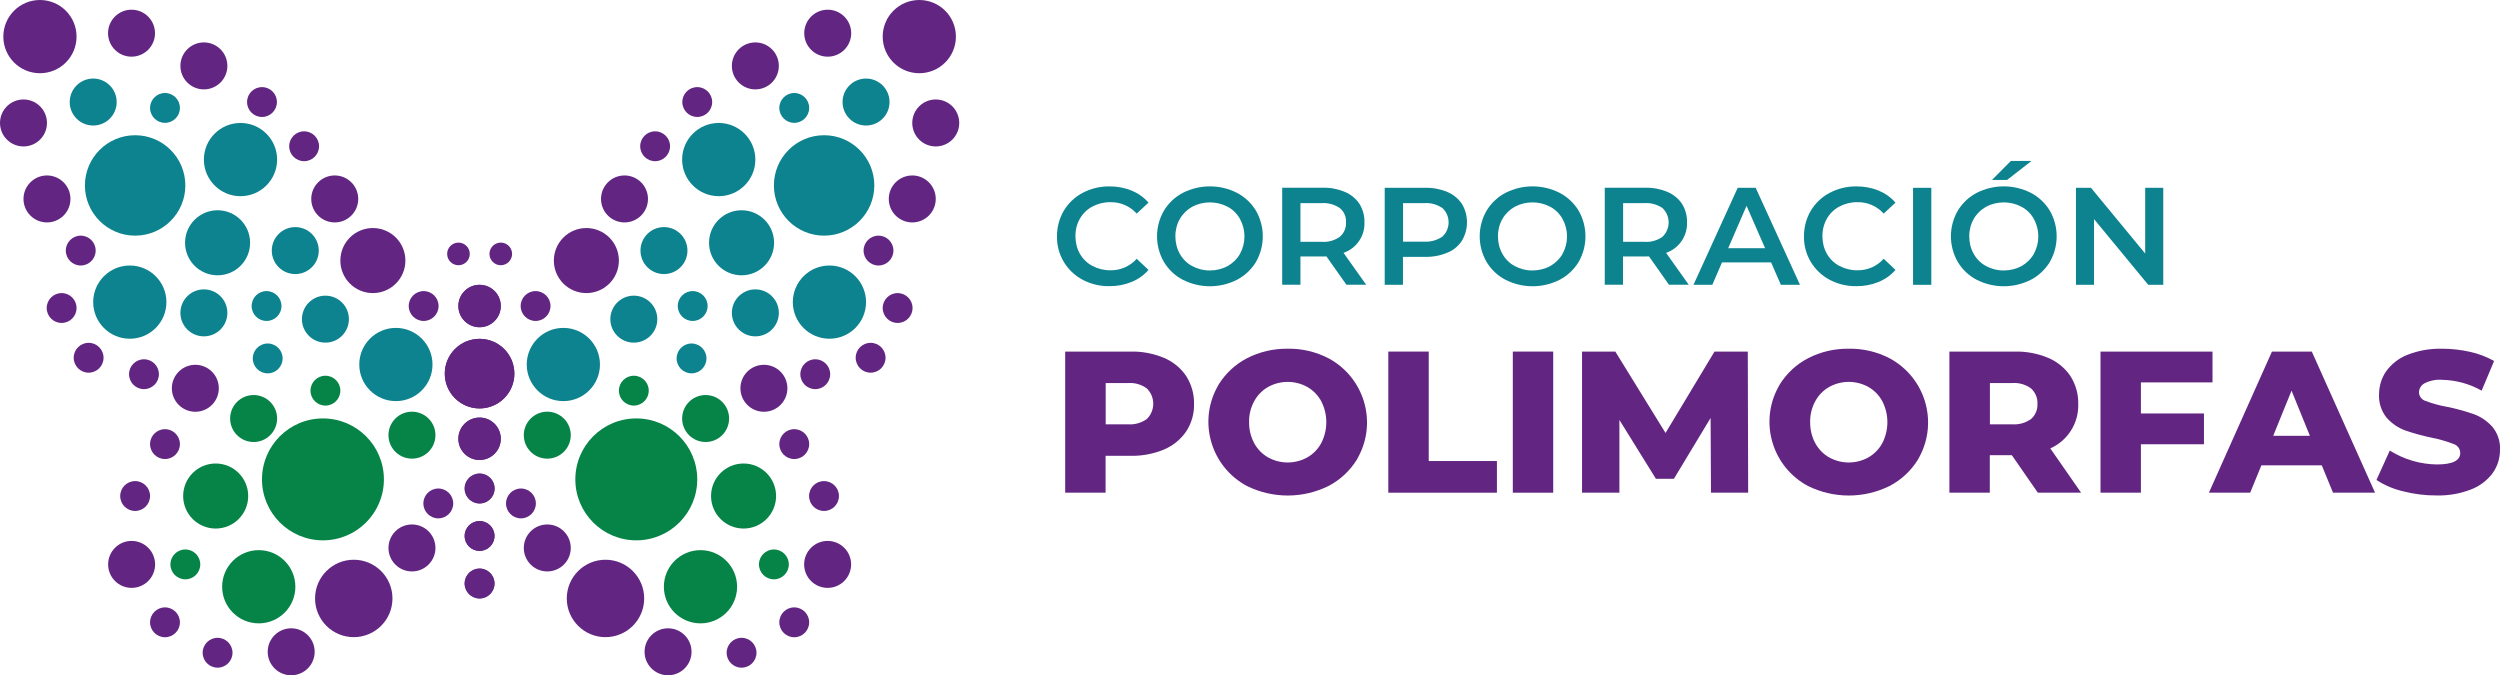 <svg xmlns="http://www.w3.org/2000/svg" id="Layer_2" data-name="Layer 2" viewBox="0 0 262.89 71.01"><defs><style>      .cls-1 {        fill: #622682;      }      .cls-1, .cls-2, .cls-3 {        stroke-width: 0px;      }      .cls-2 {        fill: #0d8390;      }      .cls-3 {        fill: #068447;      }    </style></defs><g id="Header"><g id="Logo_Polimorfas" data-name="Logo Polimorfas"><path id="Trazado_1" data-name="Trazado 1" class="cls-2" d="M113.85,29.42c-1.69-.89-2.74-2.66-2.7-4.57-.01-.95.24-1.88.72-2.7.48-.79,1.16-1.44,1.98-1.87.87-.46,1.84-.69,2.83-.68.79,0,1.58.14,2.32.44.68.28,1.29.71,1.77,1.27l-1.24,1.15c-.7-.78-1.71-1.22-2.76-1.2-.66-.01-1.32.15-1.9.46-.55.29-1,.73-1.31,1.27-.32.56-.48,1.2-.47,1.85,0,.65.15,1.29.47,1.85.31.54.76.98,1.31,1.27.58.31,1.24.47,1.9.46,1.05.02,2.06-.42,2.76-1.21l1.24,1.17c-.48.56-1.09.99-1.78,1.27-.74.3-1.53.45-2.32.44-.98.02-1.95-.21-2.82-.67Z"></path><path id="Trazado_2" data-name="Trazado 2" class="cls-2" d="M124.38,29.42c-.83-.43-1.51-1.08-1.99-1.88-.96-1.66-.96-3.72,0-5.38.48-.8,1.17-1.45,1.99-1.88,1.79-.91,3.91-.91,5.7,0,.82.43,1.51,1.08,1.99,1.87.96,1.67.96,3.73,0,5.4-.48.79-1.17,1.44-1.99,1.87-1.79.91-3.91.91-5.7,0ZM129.09,27.98c.54-.3.99-.74,1.3-1.28.63-1.15.63-2.53,0-3.68-.3-.54-.75-.99-1.3-1.28-1.16-.61-2.56-.61-3.72,0-.54.3-.99.74-1.3,1.28-.32.56-.48,1.2-.47,1.84,0,.64.15,1.28.47,1.84.3.54.75.99,1.3,1.28.57.31,1.21.47,1.86.46.65,0,1.29-.15,1.86-.46h0Z"></path><path id="Trazado_3" data-name="Trazado 3" class="cls-2" d="M141.59,29.95l-2.11-2.99c-.09.01-.22.01-.4.01h-2.33v2.97h-1.92v-10.2h4.25c.8-.02,1.6.13,2.34.44.62.26,1.15.69,1.53,1.25.36.58.55,1.26.53,1.94.06,1.44-.84,2.75-2.2,3.22l2.38,3.35h-2.07ZM140.89,21.88c-.56-.38-1.23-.57-1.9-.52h-2.24v4.07h2.24c.68.05,1.35-.14,1.9-.53.44-.37.68-.93.65-1.51.04-.58-.2-1.14-.65-1.51Z"></path><path id="Trazado_4" data-name="Trazado 4" class="cls-2" d="M152.2,20.19c.62.26,1.15.69,1.53,1.25.71,1.19.71,2.68,0,3.87-.37.57-.9,1.01-1.53,1.26-.74.31-1.54.46-2.34.44h-2.33v2.94h-1.92v-10.2h4.25c.8-.02,1.6.13,2.34.44ZM151.68,24.88c.83-.78.87-2.08.09-2.91-.03-.03-.06-.06-.09-.09-.56-.38-1.23-.57-1.9-.52h-2.24v4.05h2.24c.67.04,1.34-.15,1.9-.53h0Z"></path><path id="Trazado_5" data-name="Trazado 5" class="cls-2" d="M158.31,29.42c-.83-.43-1.51-1.08-1.99-1.88-.96-1.66-.96-3.72,0-5.38.48-.8,1.17-1.45,1.99-1.88,1.79-.91,3.91-.91,5.7,0,.82.43,1.51,1.08,1.99,1.87.96,1.67.96,3.73,0,5.4-.48.79-1.17,1.44-1.99,1.87-1.79.91-3.91.91-5.7,0ZM163.01,27.98c.54-.3.99-.74,1.3-1.28.63-1.15.63-2.53,0-3.68-.3-.54-.75-.99-1.3-1.28-1.16-.61-2.56-.61-3.72,0-.54.3-.99.74-1.3,1.28-.32.56-.48,1.2-.47,1.84,0,.64.15,1.28.47,1.84.3.54.75.99,1.3,1.28.57.31,1.21.47,1.86.46.65,0,1.29-.15,1.86-.46h0Z"></path><path id="Trazado_6" data-name="Trazado 6" class="cls-2" d="M175.51,29.95l-2.11-2.99c-.09.01-.22.01-.4.01h-2.33v2.97h-1.92v-10.2h4.25c.8-.02,1.6.13,2.34.44.62.26,1.15.69,1.53,1.25.36.58.55,1.26.53,1.94.06,1.44-.84,2.75-2.2,3.22l2.38,3.35h-2.07ZM174.82,21.88c-.56-.38-1.23-.57-1.9-.52h-2.24v4.07h2.24c.68.05,1.35-.14,1.9-.53.83-.79.87-2.11.08-2.94-.03-.03-.05-.05-.08-.08Z"></path><path id="Trazado_7" data-name="Trazado 7" class="cls-2" d="M186.24,27.59h-5.16l-1.02,2.36h-1.98l4.65-10.2h1.89l4.66,10.2h-2.01l-1.03-2.36ZM185.61,26.1l-1.95-4.46-1.93,4.46h3.88Z"></path><path id="Trazado_8" data-name="Trazado 8" class="cls-2" d="M192.4,29.42c-1.69-.89-2.74-2.66-2.7-4.57-.01-.95.24-1.88.72-2.7.48-.79,1.16-1.44,1.98-1.87.87-.46,1.84-.69,2.83-.68.79,0,1.58.14,2.32.44.68.28,1.29.71,1.77,1.27l-1.24,1.15c-.7-.78-1.71-1.22-2.76-1.2-.66-.01-1.32.15-1.9.46-.55.29-1,.73-1.31,1.27-.32.56-.48,1.2-.47,1.85,0,.65.15,1.29.47,1.85.31.54.76.98,1.31,1.27.58.31,1.24.47,1.9.46,1.05.02,2.06-.42,2.76-1.21l1.24,1.17c-.48.56-1.09.99-1.78,1.27-.74.3-1.53.45-2.32.44-.98.02-1.95-.21-2.82-.67Z"></path><path id="Trazado_9" data-name="Trazado 9" class="cls-2" d="M201.17,19.75h1.92v10.2h-1.92v-10.2Z"></path><path id="Trazado_10" data-name="Trazado 10" class="cls-2" d="M207.86,29.42c-.83-.43-1.51-1.08-1.99-1.88-.96-1.66-.96-3.72,0-5.38.48-.8,1.17-1.45,1.99-1.88,1.79-.91,3.91-.91,5.7,0,.82.43,1.51,1.08,1.99,1.87.96,1.67.96,3.73,0,5.4-.48.79-1.17,1.44-1.99,1.87-1.79.91-3.91.91-5.7,0ZM212.57,27.98c.54-.3.99-.74,1.3-1.28.63-1.15.63-2.53,0-3.68-.3-.54-.75-.99-1.3-1.28-1.16-.61-2.56-.61-3.72,0-.54.3-.99.74-1.3,1.28-.32.56-.48,1.2-.47,1.84,0,.64.15,1.28.47,1.84.3.54.75.99,1.3,1.28.57.31,1.21.47,1.86.46.65,0,1.29-.15,1.86-.46ZM211.46,16.92h2.17l-2.57,2h-1.59l1.99-2Z"></path><path id="Trazado_11" data-name="Trazado 11" class="cls-2" d="M227.48,19.75v10.2h-1.58l-5.7-6.91v6.91h-1.9v-10.2h1.58l5.7,6.91v-6.91h1.9Z"></path><path id="Trazado_12" data-name="Trazado 12" class="cls-1" d="M122.42,37.64c.94.4,1.75,1.06,2.32,1.91.55.87.84,1.88.82,2.91.03,1.03-.26,2.04-.82,2.9-.57.84-1.38,1.5-2.32,1.9-1.12.47-2.33.7-3.54.67h-2.62v3.88h-4.25v-14.84h6.87c1.21-.03,2.42.2,3.54.67ZM120.6,44.06c.89-.88.89-2.31.02-3.19,0,0-.01-.01-.02-.02-.57-.42-1.27-.62-1.97-.57h-2.36v4.34h2.36c.7.05,1.4-.15,1.97-.56Z"></path><path id="Trazado_13" data-name="Trazado 13" class="cls-1" d="M131.13,51.11c-3.73-1.99-5.15-6.62-3.16-10.35.06-.11.12-.22.18-.33.73-1.17,1.76-2.13,2.98-2.76,1.32-.68,2.79-1.02,4.28-1,1.49-.03,2.96.32,4.28,1,3.73,1.99,5.15,6.62,3.16,10.35-.06.11-.12.22-.18.33-.73,1.17-1.76,2.13-2.98,2.76-2.7,1.33-5.86,1.33-8.56,0ZM137.47,48.1c.62-.35,1.12-.87,1.46-1.49.72-1.39.72-3.04,0-4.43-.34-.62-.84-1.14-1.46-1.49-1.28-.71-2.84-.71-4.12,0-.62.35-1.12.87-1.46,1.49-.37.68-.56,1.44-.54,2.21-.01.77.17,1.54.54,2.22.34.62.84,1.14,1.46,1.49,1.28.71,2.84.71,4.12,0Z"></path><path id="Trazado_14" data-name="Trazado 14" class="cls-1" d="M145.99,36.97h4.25v11.51h7.17v3.33h-11.42v-14.84Z"></path><path id="Trazado_15" data-name="Trazado 15" class="cls-1" d="M159.08,36.97h4.25v14.84h-4.25v-14.84Z"></path><path id="Trazado_16" data-name="Trazado 16" class="cls-1" d="M179.92,51.81l-.04-7.86-3.86,6.4h-1.89l-3.84-6.19v7.65h-3.93v-14.84h3.5l5.28,8.56,5.15-8.56h3.5l.04,14.84h-3.91Z"></path><path id="Trazado_17" data-name="Trazado 17" class="cls-1" d="M190.13,51.11c-3.73-1.99-5.15-6.62-3.16-10.35.06-.11.12-.22.18-.33.73-1.17,1.76-2.13,2.98-2.76,1.32-.68,2.79-1.02,4.28-1,1.49-.03,2.96.32,4.28,1,3.73,1.99,5.15,6.62,3.16,10.35-.06.11-.12.22-.18.33-.73,1.17-1.76,2.13-2.98,2.76-2.7,1.33-5.86,1.33-8.56,0ZM196.47,48.1c.62-.35,1.12-.87,1.46-1.49.72-1.39.72-3.04,0-4.43-.34-.62-.84-1.14-1.46-1.49-1.28-.71-2.84-.71-4.12,0-.62.35-1.12.87-1.46,1.49-.37.68-.56,1.44-.54,2.21-.01.77.17,1.54.54,2.22.34.62.84,1.14,1.46,1.49,1.28.71,2.84.71,4.12,0Z"></path><path id="Trazado_18" data-name="Trazado 18" class="cls-1" d="M211.56,47.87h-2.32v3.94h-4.25v-14.84h6.87c1.21-.03,2.42.2,3.54.67.94.4,1.75,1.06,2.32,1.91.55.87.84,1.88.82,2.91.07,2.02-1.09,3.87-2.94,4.69l3.24,4.66h-4.55l-2.73-3.94ZM213.58,40.85c-.57-.42-1.27-.62-1.97-.57h-2.36v4.34h2.36c.7.05,1.4-.15,1.97-.56.46-.4.7-.99.67-1.6.03-.61-.22-1.2-.67-1.61Z"></path><path id="Trazado_19" data-name="Trazado 19" class="cls-1" d="M225.13,40.22v3.26h6.63v3.24h-6.63v5.09h-4.25v-14.84h11.78v3.24h-7.53Z"></path><path id="Trazado_20" data-name="Trazado 20" class="cls-1" d="M244.15,48.93h-6.35l-1.18,2.88h-4.34l6.63-14.84h4.19l6.65,14.84h-4.42l-1.18-2.88ZM242.9,45.83l-1.93-4.75-1.93,4.75h3.86Z"></path><path id="Trazado_21" data-name="Trazado 21" class="cls-1" d="M252.69,51.66c-.99-.23-1.94-.63-2.79-1.19l1.4-3.09c1.49.93,3.2,1.44,4.96,1.46,1.63,0,2.45-.4,2.45-1.21,0-.43-.29-.81-.7-.94-.73-.28-1.48-.5-2.24-.65-.96-.2-1.9-.45-2.83-.77-.75-.27-1.42-.73-1.95-1.32-.57-.69-.86-1.57-.82-2.46,0-.87.25-1.73.75-2.45.57-.78,1.34-1.38,2.24-1.73,1.17-.46,2.41-.67,3.66-.64.98,0,1.96.11,2.92.33.89.19,1.74.52,2.53.96l-1.31,3.12c-1.27-.72-2.7-1.11-4.16-1.14-.64-.05-1.28.08-1.85.37-.35.19-.58.56-.58.96.02.41.29.77.69.89.72.27,1.46.48,2.21.61.96.19,1.91.45,2.84.77.75.27,1.41.72,1.95,1.31.58.68.88,1.56.83,2.45,0,.87-.25,1.71-.75,2.42-.57.78-1.35,1.38-2.25,1.73-1.16.46-2.4.68-3.65.65-1.2.01-2.39-.14-3.55-.44Z"></path><circle id="Elipse_1" data-name="Elipse 1" class="cls-2" cx="86.66" cy="19.5" r="5.28"></circle><circle id="Elipse_2" data-name="Elipse 2" class="cls-2" cx="75.58" cy="16.78" r="3.85"></circle><circle id="Elipse_3" data-name="Elipse 3" class="cls-2" cx="87.22" cy="31.77" r="3.85"></circle><circle id="Elipse_4" data-name="Elipse 4" class="cls-2" cx="83.52" cy="11.35" r="1.57"></circle><circle id="Elipse_5" data-name="Elipse 5" class="cls-2" cx="69.82" cy="26.35" r="2.47"></circle><circle id="Elipse_6" data-name="Elipse 6" class="cls-2" cx="72.72" cy="37.69" r="1.57"></circle><circle id="Elipse_7" data-name="Elipse 7" class="cls-2" cx="79.43" cy="32.9" r="2.47"></circle><circle id="Elipse_8" data-name="Elipse 8" class="cls-2" cx="77.98" cy="25.53" r="3.42"></circle><circle id="Elipse_9" data-name="Elipse 9" class="cls-2" cx="72.84" cy="32.18" r="1.57"></circle><circle id="Elipse_10" data-name="Elipse 10" class="cls-2" cx="59.24" cy="38.33" r="3.85"></circle><circle id="Elipse_11" data-name="Elipse 11" class="cls-2" cx="66.65" cy="33.56" r="2.47"></circle><circle id="Elipse_12" data-name="Elipse 12" class="cls-3" cx="66.91" cy="50.41" r="6.41"></circle><circle id="Elipse_13" data-name="Elipse 13" class="cls-3" cx="73.66" cy="61.7" r="3.85"></circle><circle id="Elipse_14" data-name="Elipse 14" class="cls-3" cx="78.19" cy="52.16" r="3.42"></circle><circle id="Elipse_15" data-name="Elipse 15" class="cls-3" cx="74.2" cy="44.01" r="2.47"></circle><circle id="Elipse_16" data-name="Elipse 16" class="cls-3" cx="66.65" cy="41.08" r="1.57"></circle><circle id="Elipse_17" data-name="Elipse 17" class="cls-1" cx="87.03" cy="59.35" r="2.47"></circle><circle id="Elipse_18" data-name="Elipse 18" class="cls-3" cx="57.55" cy="45.76" r="2.47"></circle><circle id="Elipse_19" data-name="Elipse 19" class="cls-1" cx="50.43" cy="39.29" r="3.66"></circle><circle id="Elipse_20" data-name="Elipse 20" class="cls-1" cx="50.43" cy="32.18" r="2.23"></circle><circle id="Elipse_21" data-name="Elipse 21" class="cls-1" cx="50.43" cy="46.14" r="2.23"></circle><circle id="Elipse_22" data-name="Elipse 22" class="cls-1" cx="50.42" cy="51.37" r="1.57"></circle><circle id="Elipse_23" data-name="Elipse 23" class="cls-1" cx="50.43" cy="61.36" r="1.57"></circle><circle id="Elipse_24" data-name="Elipse 24" class="cls-1" cx="52.66" cy="26.7" r="1.19"></circle><circle id="Elipse_25" data-name="Elipse 25" class="cls-1" cx="63.67" cy="62.93" r="4.07"></circle><circle id="Elipse_26" data-name="Elipse 26" class="cls-1" cx="85.73" cy="39.35" r="1.57"></circle><circle id="Elipse_27" data-name="Elipse 27" class="cls-1" cx="92.38" cy="26.35" r="1.57"></circle><circle id="Elipse_28" data-name="Elipse 28" class="cls-1" cx="95.93" cy="20.92" r="2.47"></circle><circle id="Elipse_29" data-name="Elipse 29" class="cls-1" cx="98.4" cy="12.93" r="2.47"></circle><circle id="Elipse_30" data-name="Elipse 30" class="cls-1" cx="73.32" cy="10.73" r="1.57"></circle><circle id="Elipse_31" data-name="Elipse 31" class="cls-1" cx="79.43" cy="6.93" r="2.47"></circle><circle id="Elipse_32" data-name="Elipse 32" class="cls-1" cx="68.89" cy="15.38" r="1.57"></circle><circle id="Elipse_33" data-name="Elipse 33" class="cls-1" cx="65.67" cy="20.92" r="2.47"></circle><circle id="Elipse_34" data-name="Elipse 34" class="cls-1" cx="61.66" cy="27.4" r="3.42"></circle><circle id="Elipse_35" data-name="Elipse 35" class="cls-1" cx="56.32" cy="32.18" r="1.57"></circle><circle id="Elipse_36" data-name="Elipse 36" class="cls-1" cx="94.39" cy="32.39" r="1.57"></circle><circle id="Elipse_37" data-name="Elipse 37" class="cls-1" cx="91.55" cy="37.62" r="1.57"></circle><path id="Trazado_22" data-name="Trazado 22" class="cls-1" d="M85.09,46.7c0,.87-.7,1.57-1.57,1.57s-1.57-.7-1.57-1.57.7-1.57,1.57-1.57h0c.86,0,1.57.7,1.57,1.56,0,0,0,0,0,0Z"></path><path id="Trazado_23" data-name="Trazado 23" class="cls-1" d="M88.22,52.16c0,.87-.7,1.57-1.57,1.57s-1.57-.7-1.57-1.57.7-1.57,1.57-1.57h0c.86,0,1.57.7,1.57,1.56,0,0,0,0,0,0Z"></path><circle id="Elipse_38" data-name="Elipse 38" class="cls-3" cx="81.38" cy="59.35" r="1.57"></circle><circle id="Elipse_39" data-name="Elipse 39" class="cls-1" cx="83.52" cy="65.44" r="1.57"></circle><circle id="Elipse_40" data-name="Elipse 40" class="cls-1" cx="77.98" cy="68.64" r="1.57"></circle><circle id="Elipse_41" data-name="Elipse 41" class="cls-1" cx="70.25" cy="68.54" r="2.47"></circle><circle id="Elipse_42" data-name="Elipse 42" class="cls-1" cx="57.55" cy="57.62" r="2.47"></circle><circle id="Elipse_43" data-name="Elipse 43" class="cls-1" cx="54.78" cy="52.94" r="1.57"></circle><circle id="Elipse_44" data-name="Elipse 44" class="cls-1" cx="80.33" cy="40.83" r="2.47"></circle><circle id="Elipse_45" data-name="Elipse 45" class="cls-1" cx="87.04" cy="3.49" r="2.47"></circle><circle id="Elipse_46" data-name="Elipse 46" class="cls-1" cx="96.67" cy="3.85" r="3.85"></circle><circle id="Elipse_47" data-name="Elipse 47" class="cls-1" cx="50.43" cy="56.36" r="1.57"></circle><circle id="Elipse_48" data-name="Elipse 48" class="cls-2" cx="91.07" cy="10.73" r="2.47"></circle><circle id="Elipse_49" data-name="Elipse 49" class="cls-2" cx="14.21" cy="19.5" r="5.28"></circle><circle id="Elipse_50" data-name="Elipse 50" class="cls-2" cx="25.29" cy="16.78" r="3.85"></circle><circle id="Elipse_51" data-name="Elipse 51" class="cls-2" cx="13.65" cy="31.77" r="3.85"></circle><circle id="Elipse_52" data-name="Elipse 52" class="cls-2" cx="17.35" cy="11.35" r="1.57"></circle><circle id="Elipse_53" data-name="Elipse 53" class="cls-2" cx="31.05" cy="26.35" r="2.47"></circle><circle id="Elipse_54" data-name="Elipse 54" class="cls-2" cx="28.15" cy="37.69" r="1.57"></circle><circle id="Elipse_55" data-name="Elipse 55" class="cls-2" cx="21.44" cy="32.9" r="2.47"></circle><circle id="Elipse_56" data-name="Elipse 56" class="cls-2" cx="22.88" cy="25.53" r="3.42"></circle><circle id="Elipse_57" data-name="Elipse 57" class="cls-2" cx="28.03" cy="32.18" r="1.57"></circle><circle id="Elipse_58" data-name="Elipse 58" class="cls-2" cx="41.63" cy="38.33" r="3.85"></circle><circle id="Elipse_59" data-name="Elipse 59" class="cls-2" cx="34.22" cy="33.56" r="2.47"></circle><circle id="Elipse_60" data-name="Elipse 60" class="cls-3" cx="33.96" cy="50.41" r="6.41"></circle><circle id="Elipse_61" data-name="Elipse 61" class="cls-3" cx="27.21" cy="61.7" r="3.85"></circle><circle id="Elipse_62" data-name="Elipse 62" class="cls-3" cx="22.68" cy="52.16" r="3.42"></circle><circle id="Elipse_63" data-name="Elipse 63" class="cls-3" cx="26.67" cy="44.01" r="2.47"></circle><circle id="Elipse_64" data-name="Elipse 64" class="cls-3" cx="34.22" cy="41.08" r="1.57"></circle><circle id="Elipse_65" data-name="Elipse 65" class="cls-1" cx="13.84" cy="59.35" r="2.47"></circle><circle id="Elipse_66" data-name="Elipse 66" class="cls-3" cx="43.32" cy="45.76" r="2.47"></circle><circle id="Elipse_67" data-name="Elipse 67" class="cls-1" cx="50.43" cy="39.29" r="3.66"></circle><circle id="Elipse_68" data-name="Elipse 68" class="cls-1" cx="50.43" cy="32.18" r="2.23"></circle><circle id="Elipse_69" data-name="Elipse 69" class="cls-1" cx="50.43" cy="46.14" r="2.23"></circle><circle id="Elipse_70" data-name="Elipse 70" class="cls-1" cx="50.45" cy="51.37" r="1.57"></circle><circle id="Elipse_71" data-name="Elipse 71" class="cls-1" cx="50.43" cy="61.36" r="1.57"></circle><circle id="Elipse_72" data-name="Elipse 72" class="cls-1" cx="48.21" cy="26.7" r="1.19"></circle><circle id="Elipse_73" data-name="Elipse 73" class="cls-1" cx="37.2" cy="62.93" r="4.07"></circle><circle id="Elipse_74" data-name="Elipse 74" class="cls-1" cx="15.14" cy="39.35" r="1.57"></circle><circle id="Elipse_75" data-name="Elipse 75" class="cls-1" cx="8.49" cy="26.35" r="1.57"></circle><circle id="Elipse_76" data-name="Elipse 76" class="cls-1" cx="4.94" cy="20.92" r="2.47"></circle><circle id="Elipse_77" data-name="Elipse 77" class="cls-1" cx="2.47" cy="12.93" r="2.47"></circle><circle id="Elipse_78" data-name="Elipse 78" class="cls-1" cx="27.55" cy="10.73" r="1.57"></circle><circle id="Elipse_79" data-name="Elipse 79" class="cls-1" cx="21.44" cy="6.93" r="2.47"></circle><circle id="Elipse_80" data-name="Elipse 80" class="cls-1" cx="31.98" cy="15.38" r="1.57"></circle><circle id="Elipse_81" data-name="Elipse 81" class="cls-1" cx="35.2" cy="20.92" r="2.47"></circle><circle id="Elipse_82" data-name="Elipse 82" class="cls-1" cx="39.21" cy="27.4" r="3.42"></circle><circle id="Elipse_83" data-name="Elipse 83" class="cls-1" cx="44.55" cy="32.18" r="1.57"></circle><circle id="Elipse_84" data-name="Elipse 84" class="cls-1" cx="6.48" cy="32.39" r="1.57"></circle><circle id="Elipse_85" data-name="Elipse 85" class="cls-1" cx="9.32" cy="37.62" r="1.57"></circle><circle id="Elipse_86" data-name="Elipse 86" class="cls-1" cx="17.35" cy="46.7" r="1.57"></circle><circle id="Elipse_87" data-name="Elipse 87" class="cls-1" cx="14.21" cy="52.16" r="1.57"></circle><circle id="Elipse_88" data-name="Elipse 88" class="cls-3" cx="19.49" cy="59.35" r="1.57"></circle><circle id="Elipse_89" data-name="Elipse 89" class="cls-1" cx="17.35" cy="65.44" r="1.57"></circle><circle id="Elipse_90" data-name="Elipse 90" class="cls-1" cx="22.88" cy="68.64" r="1.57"></circle><circle id="Elipse_91" data-name="Elipse 91" class="cls-1" cx="30.62" cy="68.54" r="2.47"></circle><circle id="Elipse_92" data-name="Elipse 92" class="cls-1" cx="43.32" cy="57.62" r="2.47"></circle><circle id="Elipse_93" data-name="Elipse 93" class="cls-1" cx="46.09" cy="52.94" r="1.57"></circle><circle id="Elipse_94" data-name="Elipse 94" class="cls-1" cx="20.54" cy="40.83" r="2.47"></circle><circle id="Elipse_95" data-name="Elipse 95" class="cls-1" cx="13.83" cy="3.49" r="2.47"></circle><circle id="Elipse_96" data-name="Elipse 96" class="cls-1" cx="4.2" cy="3.85" r="3.85"></circle><circle id="Elipse_97" data-name="Elipse 97" class="cls-1" cx="50.43" cy="56.36" r="1.57"></circle><circle id="Elipse_98" data-name="Elipse 98" class="cls-2" cx="9.8" cy="10.73" r="2.47"></circle></g></g></svg>